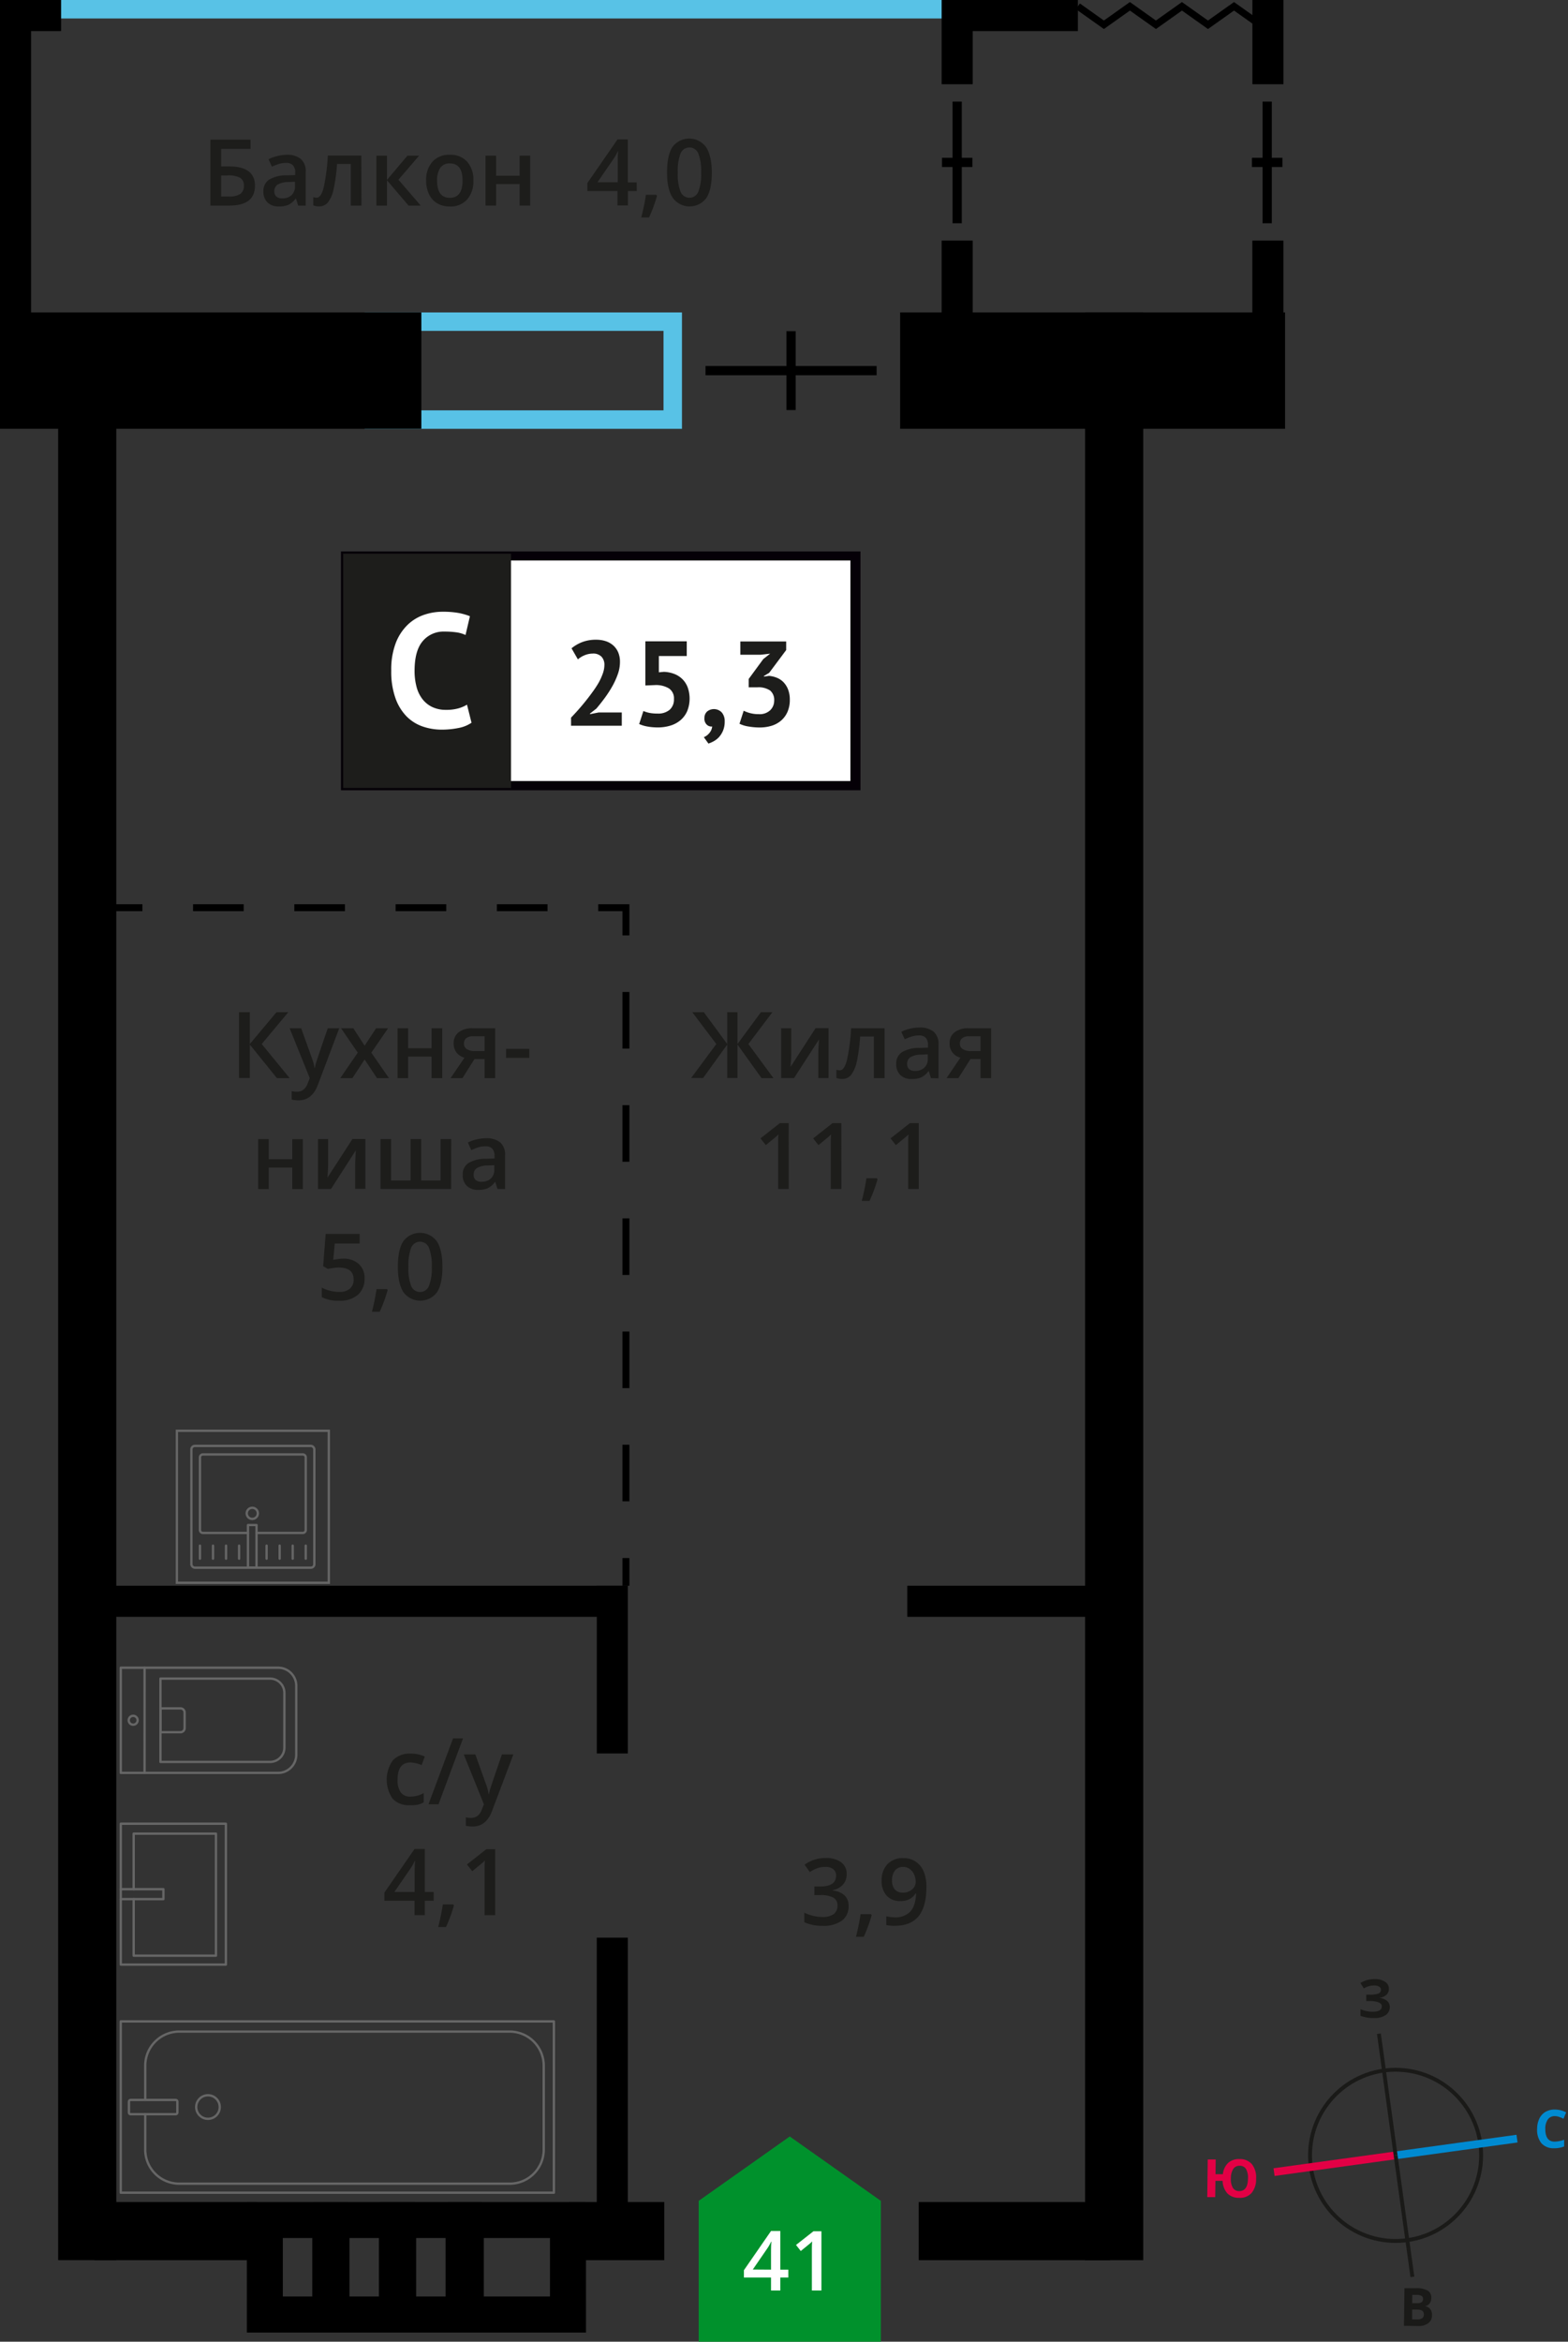 <svg xmlns="http://www.w3.org/2000/svg" width="492.63" height="735.31" viewBox="0 0 492.63 735.31">
  <rect x="0" y="0" width="492.63" height="735.31" fill="#333333" stroke="none"/>
  <defs>
    <style>
      .cls-1 {
        fill: #58c2e6;
      }

      .cls-11, .cls-12, .cls-14, .cls-15, .cls-16, .cls-17, .cls-2, .cls-3, .cls-4, .cls-6 {
        fill: none;
      }

      .cls-2 {
        stroke: #58c2e6;
        stroke-width: 5.8px;
      }

      .cls-11, .cls-12, .cls-2, .cls-3, .cls-6 {
        stroke-miterlimit: 10;
      }

      .cls-11, .cls-12, .cls-3, .cls-6 {
        stroke: #000;
      }

      .cls-11, .cls-12, .cls-3 {
        stroke-width: 2.18px;
      }

      .cls-4 {
        stroke: #666;
        stroke-linecap: round;
        stroke-linejoin: round;
        stroke-width: 0.73px;
      }

      .cls-5 {
        fill: #666;
      }

      .cls-6 {
        stroke-width: 2.9px;
      }

      .cls-10, .cls-7 {
        fill: #1d1d1b;
      }

      .cls-8 {
        fill: #fff;
      }

      .cls-9 {
        fill: #050007;
      }

      .cls-10 {
        stroke: #1d1d1b;
        stroke-width: 1.45px;
      }

      .cls-10, .cls-15, .cls-16, .cls-17 {
        stroke-miterlimit: 22.93;
      }

      .cls-11 {
        stroke-dasharray: 15.91 15.91;
      }

      .cls-12 {
        stroke-dasharray: 17.77 17.77;
      }

      .cls-13 {
        fill: #00912c;
        fill-rule: evenodd;
      }

      .cls-14, .cls-17 {
        stroke: #1a1a18;
      }

      .cls-14 {
        stroke-miterlimit: 22.93;
        stroke-width: 1.22px;
      }

      .cls-15 {
        stroke: #008ad1;
        stroke-width: 2.44px;
      }

      .cls-16 {
        stroke: #e30045;
        stroke-width: 2.44px;
      }

      .cls-17 {
        stroke-width: 1.22px;
      }

      .cls-18 {
        isolation: isolate;
      }

      .cls-19 {
        fill: #008ad1;
      }

      .cls-20 {
        fill: #e30045;
      }

      .cls-21 {
        fill: #1a1a18;
      }
    </style>
  </defs>
  <g id="Layer_8" data-name="Layer 8">
    <g>
      <path class="cls-1" d="M208.46,103.9v24.95H120.35V103.9h88.11m5.8-5.8H114.55v36.55h99.71V98.1Z"/>
      <line class="cls-2" x1="18.27" y1="2.9" x2="301.17" y2="2.9"/>
      <rect y="98.1" width="132.38" height="36.54"/>
      <rect x="282.8" y="98.1" width="76.38" height="36.54"/>
      <rect x="340.91" y="98.1" width="62.83" height="36.54"/>
      <rect x="-273.64" y="399.53" width="602.09" height="18.27" transform="translate(436.07 381.25) rotate(90)"/>
      <rect x="-47.15" y="47.15" width="104.06" height="9.76" transform="translate(56.91 47.15) rotate(90)"/>
      <rect x="287.49" y="8.34" width="26.45" height="9.76" transform="translate(313.94 -287.49) rotate(90)"/>
      <rect x="287.49" y="83.9" width="26.45" height="9.76" transform="translate(389.5 -211.94) rotate(90)"/>
      <rect x="385.12" y="8.34" width="26.45" height="9.76" transform="translate(411.57 -385.12) rotate(90)"/>
      <rect x="385.12" y="83.9" width="26.45" height="9.76" transform="translate(487.12 -309.57) rotate(90)"/>
      <rect width="19.2" height="9.76" transform="translate(19.2 9.76) rotate(180)"/>
      <rect x="299.09" width="39.56" height="9.76" transform="translate(637.74 9.76) rotate(180)"/>
      <rect x="166.04" y="519.39" width="52.68" height="9.76" transform="translate(-331.89 716.64) rotate(-90)"/>
      <rect x="147.88" y="648.05" width="89" height="9.76" transform="translate(-460.56 845.31) rotate(-90)"/>
      <rect x="30.38" y="497.93" width="166.88" height="9.76" transform="translate(227.63 1005.62) rotate(180)"/>
      <rect x="285.04" y="497.93" width="65" height="9.76" transform="translate(635.09 1005.62) rotate(180)"/>
      <rect x="45.56" y="396.09" width="608.97" height="18.27" transform="translate(755.27 55.18) rotate(90)"/>
      <rect x="288.64" y="691.44" width="60.1" height="18.27" transform="translate(637.38 1401.15) rotate(180)"/>
      <rect x="178.66" y="691.44" width="30.05" height="18.27" transform="translate(387.37 1401.15) rotate(180)"/>
      <rect x="29.68" y="691.44" width="51.07" height="18.27" transform="translate(110.42 1401.15) rotate(180)"/>
      <polyline class="cls-3" points="338.65 1.98 346.82 7.78 354.99 1.98 363.17 7.78 371.34 1.98 379.52 7.78 387.7 1.98 395.88 7.78"/>
      <g>
        <g>
          <rect class="cls-4" x="79.09" y="593.58" width="53.79" height="136.08" transform="translate(-555.64 767.61) rotate(-90)"/>
          <rect class="cls-4" x="45.87" y="654.02" width="4.48" height="15.21" rx="0.49" transform="translate(-613.51 709.74) rotate(-90)"/>
          <path class="cls-4" d="M45.63,663.87V675a10.7,10.7,0,0,0,10.69,10.69H160.14A10.7,10.7,0,0,0,170.83,675V648.62a10.7,10.7,0,0,0-10.69-10.69H56.32a10.7,10.7,0,0,0-10.69,10.69v10.76"/>
          <circle class="cls-4" cx="65.34" cy="661.62" r="3.7"/>
        </g>
        <g>
          <path class="cls-4" d="M37.95,523.67H87.39a5.69,5.69,0,0,1,5.69,5.69V551a5.69,5.69,0,0,1-5.69,5.69H37.95a0,0,0,0,1,0,0v-33a0,0,0,0,1,0,0Z"/>
          <path class="cls-4" d="M50.41,527.09H84.84a4.51,4.51,0,0,1,4.51,4.51v17.14a4.51,4.51,0,0,1-4.51,4.51H50.41a0,0,0,0,1,0,0V527.09A0,0,0,0,1,50.41,527.09Z"/>
          <path class="cls-4" d="M50.41,536.44h6.34A1.29,1.29,0,0,1,58,537.73v4.9a1.29,1.29,0,0,1-1.29,1.29H50.41a0,0,0,0,1,0,0v-7.48a0,0,0,0,1,0,0Z"/>
          <circle class="cls-4" cx="41.84" cy="540.17" r="1.4"/>
          <line class="cls-4" x1="45.42" y1="556.68" x2="45.43" y2="523.66"/>
        </g>
        <g>
          <rect class="cls-4" x="37.95" y="572.66" width="33.02" height="44.23"/>
          <polyline class="cls-4" points="37.95 593.22 51.34 593.22 51.34 596.33 37.95 596.33"/>
          <polyline class="cls-4" points="42 593.22 42 575.77 67.85 575.77 67.85 614.09 42 614.09 42 596.33"/>
        </g>
      </g>
      <g>
        <g>
          <rect class="cls-4" x="60.12" y="454.01" width="38.63" height="38.24" rx="1.09" transform="translate(158.88 946.27) rotate(180)"/>
          <path class="cls-4" d="M77.91,481.35H63.74a.93.93,0,0,1-.92-.93V457.63a.93.93,0,0,1,.92-.93H95.13a.93.93,0,0,1,.93.93v22.79a.93.93,0,0,1-.93.93H80.6"/>
          <circle class="cls-4" cx="79.26" cy="475.2" r="1.75"/>
          <rect class="cls-4" x="77.91" y="478.88" width="2.69" height="13.38" transform="translate(158.51 971.13) rotate(180)"/>
          <line class="cls-4" x1="96.06" y1="489.43" x2="96.06" y2="485.34"/>
          <line class="cls-4" x1="91.96" y1="489.43" x2="91.96" y2="485.34"/>
          <line class="cls-4" x1="87.86" y1="489.43" x2="87.86" y2="485.34"/>
          <line class="cls-4" x1="83.76" y1="489.43" x2="83.76" y2="485.34"/>
          <line class="cls-4" x1="75.12" y1="489.43" x2="75.12" y2="485.34"/>
          <line class="cls-4" x1="71.02" y1="489.43" x2="71.02" y2="485.34"/>
          <line class="cls-4" x1="66.92" y1="489.43" x2="66.92" y2="485.34"/>
          <line class="cls-4" x1="62.82" y1="489.43" x2="62.82" y2="485.34"/>
        </g>
        <path class="cls-5" d="M102.94,449.63v47h-47v-47h47m.73-.72H55.21v48.45h48.46V448.91Z"/>
      </g>
      <path d="M172.79,702.75v18.36H152V702.75h20.83m11.31-11.31H140.65v41H184.1v-41Z"/>
      <path d="M140,702.75v18.36h-9.25V702.75H140m11.31-11.31H119.43v41H151.3v-41Z"/>
      <path d="M119.05,702.75v18.36H109.8V702.75h9.25m11.31-11.31H98.49v41h31.87v-41Z"/>
      <path d="M98.11,702.75v18.36H88.86V702.75h9.25m11.32-11.31H77.55v41h31.88v-41Z"/>
      <g>
        <line class="cls-6" x1="248.53" y1="103.99" x2="248.53" y2="128.76"/>
        <line class="cls-6" x1="275.41" y1="116.38" x2="221.65" y2="116.38"/>
      </g>
      <g>
        <line class="cls-6" x1="300.72" y1="31.9" x2="300.72" y2="70.1"/>
        <line class="cls-6" x1="305.5" y1="51" x2="295.94" y2="51"/>
      </g>
      <g>
        <line class="cls-6" x1="398.12" y1="31.9" x2="398.12" y2="70.1"/>
        <line class="cls-6" x1="402.9" y1="51" x2="393.33" y2="51"/>
      </g>
      <g>
        <path class="cls-7" d="M80.1,58.32q0,6.23-8,6.23h-6V43.85H78.73v2.9H69.48v5.51H72Q80.1,52.26,80.1,58.32ZM69.48,61.7h2.44a6.24,6.24,0,0,0,3.57-.8,2.94,2.94,0,0,0,1.13-2.58,2.74,2.74,0,0,0-1.14-2.47,7.53,7.53,0,0,0-4-.76h-2Z"/>
        <path class="cls-7" d="M93.67,64.55,93,62.37h-.12a6.43,6.43,0,0,1-2.28,1.95,7.28,7.28,0,0,1-2.94.51,5,5,0,0,1-3.61-1.24,4.68,4.68,0,0,1-1.29-3.53,4.15,4.15,0,0,1,1.79-3.65,10.45,10.45,0,0,1,5.49-1.35l2.7-.08v-.84a3.13,3.13,0,0,0-.7-2.24,2.84,2.84,0,0,0-2.17-.75,7.35,7.35,0,0,0-2.31.36,16.51,16.51,0,0,0-2.13.83L84.37,50a11.69,11.69,0,0,1,2.79-1A12.9,12.9,0,0,1,90,48.6a6.78,6.78,0,0,1,4.51,1.31A5.11,5.11,0,0,1,96.05,54V64.55Zm-5-2.26a4.1,4.1,0,0,0,2.91-1,3.63,3.63,0,0,0,1.1-2.84V57.07l-2,.09a6.88,6.88,0,0,0-3.42.78,2.41,2.41,0,0,0-1.07,2.15,2.1,2.1,0,0,0,.62,1.62A2.7,2.7,0,0,0,88.71,62.29Z"/>
        <path class="cls-7" d="M113.57,64.55h-3.36V51.49h-4.32a53.68,53.68,0,0,1-1.07,7.88,10.3,10.3,0,0,1-1.75,4.13,3.48,3.48,0,0,1-2.81,1.31,4.65,4.65,0,0,1-1.83-.32v-2.6a3,3,0,0,0,1,.2c1,0,1.72-1.09,2.27-3.25a62.27,62.27,0,0,0,1.3-10h10.52Z"/>
        <path class="cls-7" d="M128,48.89h3.66l-6.48,7.55,7,8.11h-3.83l-6.77-7.94v7.94h-3.32V48.89h3.32v7.6Z"/>
        <path class="cls-7" d="M148.72,56.69a8.55,8.55,0,0,1-2,6,7,7,0,0,1-5.48,2.15,7.52,7.52,0,0,1-3.88-1A6.49,6.49,0,0,1,134.8,61a9.66,9.66,0,0,1-.91-4.31,8.47,8.47,0,0,1,2-5.95,7.08,7.08,0,0,1,5.5-2.14,6.92,6.92,0,0,1,5.39,2.19A8.47,8.47,0,0,1,148.72,56.69Zm-11.4,0c0,3.62,1.33,5.43,4,5.43s4-1.81,4-5.43-1.33-5.37-4-5.37a3.42,3.42,0,0,0-3,1.39A7.05,7.05,0,0,0,137.32,56.69Z"/>
        <path class="cls-7" d="M155.87,48.89v6.29h7.38V48.89h3.33V64.55h-3.33V57.8h-7.38v6.75h-3.33V48.89Z"/>
        <path class="cls-7" d="M200.07,60h-2.79v4.52H194V60h-9.46V57.47L194,43.79h3.24V57.27h2.79Zm-6-2.76v-5.2c0-1.85,0-3.36.14-4.54h-.12a14.94,14.94,0,0,1-1.24,2.26l-5.14,7.48Z"/>
        <path class="cls-7" d="M206.41,61.51a47.37,47.37,0,0,1-2.49,6.78h-2.45a69.93,69.93,0,0,0,1.46-7.11h3.27Z"/>
        <path class="cls-7" d="M223.64,54.2q0,5.4-1.74,8a6.55,6.55,0,0,1-10.54-.08c-1.19-1.8-1.79-4.45-1.79-7.93q0-5.49,1.74-8.08a6.55,6.55,0,0,1,10.54.12C223,48.05,223.64,50.71,223.64,54.2Zm-10.7,0a15.13,15.13,0,0,0,.87,6,3,3,0,0,0,5.58,0,14.91,14.91,0,0,0,.89-6,15,15,0,0,0-.89-6,3,3,0,0,0-5.58,0A15.19,15.19,0,0,0,212.94,54.2Z"/>
      </g>
      <g>
        <path class="cls-7" d="M266,588.48a4.78,4.78,0,0,1-1.15,3.28,5.76,5.76,0,0,1-3.23,1.76v.12a6.16,6.16,0,0,1,3.74,1.55,4.42,4.42,0,0,1,1.25,3.29,5.49,5.49,0,0,1-2.11,4.61,9.7,9.7,0,0,1-6,1.62,13.42,13.42,0,0,1-5.8-1.12v-3a13.25,13.25,0,0,0,2.79,1,11.84,11.84,0,0,0,2.83.35,6,6,0,0,0,3.6-.89,3.23,3.23,0,0,0,1.19-2.76,2.63,2.63,0,0,0-1.32-2.44,8.42,8.42,0,0,0-4.14-.78h-1.79v-2.7h1.82q5,0,5-3.43a2.51,2.51,0,0,0-.87-2,3.87,3.87,0,0,0-2.54-.72,7.79,7.79,0,0,0-2.27.33,10.61,10.61,0,0,0-2.58,1.29l-1.63-2.32a10.92,10.92,0,0,1,6.62-2.09,7.91,7.91,0,0,1,4.88,1.34A4.43,4.43,0,0,1,266,588.48Z"/>
        <path class="cls-7" d="M273.86,601.38a47,47,0,0,1-2.49,6.79h-2.45c.65-2.55,1.13-4.92,1.46-7.11h3.27Z"/>
        <path class="cls-7" d="M291.05,592.56c0,4.08-.82,7.12-2.46,9.14s-4.12,3-7.42,3a11.51,11.51,0,0,1-2.71-.22V601.7a9.6,9.6,0,0,0,2.54.35,6.46,6.46,0,0,0,5-1.81c1.11-1.21,1.71-3.11,1.82-5.7h-.17a5,5,0,0,1-2,1.84,6.31,6.31,0,0,1-2.77.57,5.58,5.58,0,0,1-4.32-1.71,6.68,6.68,0,0,1-1.57-4.7,7.22,7.22,0,0,1,1.82-5.17,6.5,6.5,0,0,1,5-1.91,6.81,6.81,0,0,1,3.85,1.07,7,7,0,0,1,2.54,3.12A12.34,12.34,0,0,1,291.05,592.56Zm-7.22-6.34a3.22,3.22,0,0,0-2.65,1.12,4.91,4.91,0,0,0-.92,3.17,4.16,4.16,0,0,0,.86,2.78,3.2,3.2,0,0,0,2.6,1,4.15,4.15,0,0,0,2.83-1A3.07,3.07,0,0,0,287.7,591a5.83,5.83,0,0,0-.49-2.36,4.26,4.26,0,0,0-1.37-1.74A3.36,3.36,0,0,0,283.83,586.22Z"/>
      </g>
      <g>
        <path class="cls-7" d="M128.73,566.84a6.86,6.86,0,0,1-5.4-2.07,10.52,10.52,0,0,1,.08-12,7.16,7.16,0,0,1,5.59-2.12,10.37,10.37,0,0,1,4.46.92l-1,2.67a10.27,10.27,0,0,0-3.49-.82q-4.06,0-4.06,5.4a6.46,6.46,0,0,0,1,4,3.5,3.5,0,0,0,3,1.32,8.46,8.46,0,0,0,4.2-1.11v2.91a6.5,6.5,0,0,1-1.9.75A11.62,11.62,0,0,1,128.73,566.84Z"/>
        <path class="cls-7" d="M145.47,545.86l-7.7,20.7h-3.15l7.72-20.7Z"/>
        <path class="cls-7" d="M145.71,550.9h3.63l3.18,8.88a16.78,16.78,0,0,1,1,3.57h.11a13.56,13.56,0,0,1,.47-1.89c.22-.75,1.42-4.26,3.59-10.56h3.6l-6.7,17.74q-1.83,4.89-6.09,4.89a9.64,9.64,0,0,1-2.15-.24v-2.64a7.39,7.39,0,0,0,1.71.17q2.41,0,3.39-2.79l.58-1.47Z"/>
        <path class="cls-7" d="M136.26,596.85h-2.79v4.52h-3.24v-4.52h-9.46v-2.56l9.46-13.69h3.24v13.49h2.79Zm-6-2.76v-5.2c0-1.85.05-3.37.14-4.55h-.11a15.16,15.16,0,0,1-1.25,2.27l-5.14,7.48Z"/>
        <path class="cls-7" d="M142.61,598.32a46.51,46.51,0,0,1-2.49,6.78h-2.45a72,72,0,0,0,1.46-7.1h3.27Z"/>
        <path class="cls-7" d="M155.57,601.37h-3.33V588c0-1.6,0-2.86.11-3.8a8.67,8.67,0,0,1-.8.75c-.31.28-1.37,1.14-3.18,2.61l-1.67-2.11,6.09-4.79h2.78Z"/>
      </g>
      <g>
        <path class="cls-7" d="M225.05,327.83l-7.56-10h3.63l7.36,10v-10h3.22v10l7.36-10h3.62l-7.56,10L243,338.54h-3.74L231.7,328v10.5h-3.22V328l-7.58,10.5h-3.76Z"/>
        <path class="cls-7" d="M248.6,322.88v8c0,.93-.07,2.3-.22,4.12l7.86-12.15h4.06v15.66h-3.2v-7.89c0-.43,0-1.14.08-2.11s.1-1.68.13-2.12l-7.83,12.12h-4.06V322.88Z"/>
        <path class="cls-7" d="M277.92,338.54h-3.36V325.48h-4.32a55.33,55.33,0,0,1-1.06,7.88,10.35,10.35,0,0,1-1.76,4.13,3.48,3.48,0,0,1-2.81,1.3,4.66,4.66,0,0,1-1.83-.31v-2.6a3,3,0,0,0,1.05.2c1,0,1.72-1.09,2.27-3.26a60.81,60.81,0,0,0,1.3-9.94h10.52Z"/>
        <path class="cls-7" d="M292.48,338.54l-.67-2.18h-.11a6.6,6.6,0,0,1-2.28,1.95,7.33,7.33,0,0,1-2.95.51,5,5,0,0,1-3.6-1.24,4.69,4.69,0,0,1-1.3-3.53,4.14,4.14,0,0,1,1.8-3.65,10.34,10.34,0,0,1,5.48-1.35l2.71-.08v-.84a3.18,3.18,0,0,0-.7-2.24,2.85,2.85,0,0,0-2.18-.75,7.33,7.33,0,0,0-2.3.36,16.51,16.51,0,0,0-2.13.83L283.17,324a11.69,11.69,0,0,1,2.79-1,13,13,0,0,1,2.86-.35,6.79,6.79,0,0,1,4.52,1.31,5.1,5.1,0,0,1,1.52,4.09v10.55Zm-5-2.27a4.09,4.09,0,0,0,2.91-1,3.67,3.67,0,0,0,1.1-2.84v-1.36l-2,.09a6.77,6.77,0,0,0-3.42.78,2.41,2.41,0,0,0-1.07,2.15,2.1,2.1,0,0,0,.62,1.62A2.7,2.7,0,0,0,287.52,336.27Z"/>
        <path class="cls-7" d="M301.1,338.54h-3.72l4.36-6.42a4.62,4.62,0,0,1-2.49-1.62,4.54,4.54,0,0,1-.91-2.89,4.17,4.17,0,0,1,1.59-3.48,6.76,6.76,0,0,1,4.33-1.25h7.14v15.66h-3.34v-6H304.9Zm.48-10.91a2,2,0,0,0,.92,1.81,4.43,4.43,0,0,0,2.46.6h3.1V325.4h-3.63a3.3,3.3,0,0,0-2.1.58A2,2,0,0,0,301.58,327.63Z"/>
        <path class="cls-7" d="M247.8,373.34h-3.33V360c0-1.59,0-2.86.11-3.79a8.67,8.67,0,0,1-.8.75q-.47.4-3.18,2.61l-1.67-2.11,6.09-4.79h2.78Z"/>
        <path class="cls-7" d="M264.35,373.34H261V360c0-1.59,0-2.86.12-3.79-.22.23-.49.48-.8.75l-3.18,2.61-1.67-2.11,6.09-4.79h2.77Z"/>
        <path class="cls-7" d="M275.7,370.3a48.43,48.43,0,0,1-2.5,6.78h-2.45a67.3,67.3,0,0,0,1.46-7.11h3.27Z"/>
        <path class="cls-7" d="M288.65,373.34h-3.32V360c0-1.59,0-2.86.11-3.79a10.18,10.18,0,0,1-.8.75l-3.18,2.61-1.67-2.11,6.09-4.79h2.77Z"/>
      </g>
      <g>
        <path class="cls-7" d="M91,338.54H87L78.49,328v10.5H75.1V317.83h3.39v10l8.38-10h3.71l-8.35,10Z"/>
        <path class="cls-7" d="M91,322.88h3.63l3.18,8.88a16.28,16.28,0,0,1,1,3.56h.11a15.15,15.15,0,0,1,.47-1.89q.33-1.11,3.59-10.55h3.6l-6.7,17.74q-1.82,4.89-6.09,4.89a9.64,9.64,0,0,1-2.15-.24v-2.64a7.39,7.39,0,0,0,1.71.17q2.41,0,3.39-2.79l.58-1.47Z"/>
        <path class="cls-7" d="M112.4,330.54l-5.25-7.66H111l3.56,5.48,3.6-5.48h3.77l-5.27,7.66,5.54,8h-3.77l-3.87-5.86-3.85,5.86H106.9Z"/>
        <path class="cls-7" d="M128.22,322.88v6.28h7.38v-6.28h3.33v15.66H135.6v-6.76h-7.38v6.76H124.9V322.88Z"/>
        <path class="cls-7" d="M145.29,338.54h-3.73l4.37-6.42a4.69,4.69,0,0,1-2.5-1.62,4.59,4.59,0,0,1-.9-2.89,4.19,4.19,0,0,1,1.58-3.48,6.79,6.79,0,0,1,4.34-1.25h7.13v15.66h-3.34v-6h-3.16Zm.48-10.91a2,2,0,0,0,.91,1.81,4.43,4.43,0,0,0,2.46.6h3.1V325.4h-3.62a3.35,3.35,0,0,0-2.11.58A2,2,0,0,0,145.77,327.63Z"/>
        <path class="cls-7" d="M159,332.18v-2.83h7.28v2.83Z"/>
        <path class="cls-7" d="M84.44,357.68V364h7.38v-6.29h3.33v15.66H91.82v-6.75H84.44v6.75H81.11V357.68Z"/>
        <path class="cls-7" d="M103.09,357.68v8c0,.94-.07,2.31-.22,4.12l7.86-12.15h4.06v15.66h-3.2v-7.88c0-.44,0-1.14.08-2.11s.09-1.68.13-2.13L104,373.34H99.91V357.68Z"/>
        <path class="cls-7" d="M141.73,373.34H119.54V357.68h3.32v13H129v-13h3.33v13h6.09v-13h3.34Z"/>
        <path class="cls-7" d="M156.29,373.34l-.67-2.18h-.11a6.39,6.39,0,0,1-2.28,1.95,7.15,7.15,0,0,1-2.95.52,5,5,0,0,1-3.6-1.25,4.63,4.63,0,0,1-1.3-3.53,4.14,4.14,0,0,1,1.8-3.65,10.35,10.35,0,0,1,5.48-1.34l2.7-.09v-.84a3.15,3.15,0,0,0-.7-2.24,2.82,2.82,0,0,0-2.17-.74,7.43,7.43,0,0,0-2.31.35,18,18,0,0,0-2.12.84L147,358.76a11.71,11.71,0,0,1,2.79-1,12.86,12.86,0,0,1,2.86-.34,6.76,6.76,0,0,1,4.51,1.3,5.08,5.08,0,0,1,1.52,4.09v10.55Zm-5-2.26a4.14,4.14,0,0,0,2.91-1,3.7,3.7,0,0,0,1.1-2.84v-1.36l-2,.08a6.87,6.87,0,0,0-3.42.79,2.36,2.36,0,0,0-1.07,2.14,2.07,2.07,0,0,0,.62,1.62A2.64,2.64,0,0,0,151.33,371.08Z"/>
        <path class="cls-7" d="M107.7,395.22a7.08,7.08,0,0,1,5,1.66,5.78,5.78,0,0,1,1.83,4.51,6.62,6.62,0,0,1-2.08,5.18,8.54,8.54,0,0,1-5.9,1.86,11.09,11.09,0,0,1-5.45-1.12v-3a10,10,0,0,0,2.63,1,11.91,11.91,0,0,0,2.77.36,5.11,5.11,0,0,0,3.42-1,3.64,3.64,0,0,0,1.18-2.94q0-3.72-4.73-3.72a12.47,12.47,0,0,0-1.64.14c-.66.09-1.23.19-1.72.3l-1.48-.87.79-10.12H113v3h-7.83l-.47,5.13,1.21-.2A12.26,12.26,0,0,1,107.7,395.22Z"/>
        <path class="cls-7" d="M121.79,405.1a47,47,0,0,1-2.49,6.79h-2.45a69.93,69.93,0,0,0,1.46-7.11h3.27Z"/>
        <path class="cls-7" d="M139,397.8c0,3.59-.57,6.27-1.73,8a6.55,6.55,0,0,1-10.54-.08Q125,403,125,397.8q0-5.49,1.74-8.08a6.55,6.55,0,0,1,10.54.12Q139,392.55,139,397.8Zm-10.69,0a15.08,15.08,0,0,0,.87,6,3,3,0,0,0,5.58,0,14.82,14.82,0,0,0,.89-6,15,15,0,0,0-.89-6,3,3,0,0,0-5.58,0A15.24,15.24,0,0,0,128.32,397.8Z"/>
      </g>
      <g>
        <rect class="cls-8" x="108.55" y="174.58" width="158.65" height="72.12"/>
        <path class="cls-9" d="M267.18,176H110.28v69.25h156.9ZM108.7,173.15H270.34v75H107.12v-75Z"/>
        <rect class="cls-10" x="108.55" y="174.58" width="51.27" height="72.12"/>
        <g>
          <path class="cls-7" d="M194.78,207.85a11.48,11.48,0,0,1-.7,3.9,23.87,23.87,0,0,1-1.77,3.86,36.47,36.47,0,0,1-2.39,3.66c-.87,1.17-1.72,2.25-2.56,3.23l-2,1.56v.19l2.72-.53h7.27v4.16H179.41v-2.54c.61-.63,1.29-1.36,2.05-2.21s1.52-1.74,2.29-2.69,1.52-1.92,2.25-2.93a33.45,33.45,0,0,0,2-3,18.6,18.6,0,0,0,1.38-3,8.18,8.18,0,0,0,.51-2.73,3.67,3.67,0,0,0-.89-2.55,3.58,3.58,0,0,0-2.82-1,6.67,6.67,0,0,0-2.48.51,7.3,7.3,0,0,0-2.14,1.31l-2-3.48a12.22,12.22,0,0,1,3.35-1.95,12,12,0,0,1,4.41-.74,9.52,9.52,0,0,1,3,.45,6.71,6.71,0,0,1,2.34,1.33,6.11,6.11,0,0,1,1.56,2.18A7.53,7.53,0,0,1,194.78,207.85Z"/>
          <path class="cls-7" d="M206.6,224.06a5.5,5.5,0,0,0,3.82-1.21,4.31,4.31,0,0,0,1.32-3.34,3.74,3.74,0,0,0-1.55-3.33,7.86,7.86,0,0,0-4.43-1.06l-3,.12V201.38h13V206H207v5.11l1.55-.15a10.09,10.09,0,0,1,3.36.68,7.46,7.46,0,0,1,2.55,1.68,7.23,7.23,0,0,1,1.63,2.62,10.57,10.57,0,0,1-.19,7.36,7.92,7.92,0,0,1-2.1,2.84,9,9,0,0,1-3.16,1.7,13.25,13.25,0,0,1-4,.57,17.84,17.84,0,0,1-3.24-.28,10.9,10.9,0,0,1-2.59-.78l1.33-4.09a9.5,9.5,0,0,0,1.91.59A12.9,12.9,0,0,0,206.6,224.06Z"/>
          <path class="cls-7" d="M221.32,225.46a2.64,2.64,0,0,1,.85-2.05,3.4,3.4,0,0,1,4.6.31,4.12,4.12,0,0,1,.91,2.8,7.27,7.27,0,0,1-.53,2.93,7.06,7.06,0,0,1-1.3,2.05,6.59,6.59,0,0,1-1.67,1.28,9.14,9.14,0,0,1-1.61.7l-1.44-2a4.39,4.39,0,0,0,1.78-1.36,3.63,3.63,0,0,0,.84-2,2.07,2.07,0,0,1-1.65-.53A2.55,2.55,0,0,1,221.32,225.46Z"/>
          <path class="cls-7" d="M238.4,224.25A4.8,4.8,0,0,0,242,223a4.17,4.17,0,0,0,1.23-3,3.83,3.83,0,0,0-1.28-3.18,6.52,6.52,0,0,0-4-1h-2.73v-2.62l4.58-6.24,2.16-1.71-3,.34h-6.36v-4.16H247v2.69l-5.34,7.15-1.66,1v.18l1.59-.22a8.46,8.46,0,0,1,2.51.6,6.11,6.11,0,0,1,2.09,1.42,7,7,0,0,1,1.42,2.29,8.74,8.74,0,0,1,.53,3.15,9.33,9.33,0,0,1-.74,3.86,7.62,7.62,0,0,1-2,2.72,8.34,8.34,0,0,1-3,1.63,12.92,12.92,0,0,1-3.75.53,20.81,20.81,0,0,1-3.45-.3,9.87,9.87,0,0,1-2.87-.87l1.32-4.09a10.57,10.57,0,0,0,2.18.79A10.41,10.41,0,0,0,238.4,224.25Z"/>
        </g>
        <path class="cls-8" d="M148.14,226.94A10.73,10.73,0,0,1,144,228.6a26,26,0,0,1-5.16.51,18.29,18.29,0,0,1-6.08-1,13.09,13.09,0,0,1-5.06-3.2,15.6,15.6,0,0,1-3.48-5.75,24.79,24.79,0,0,1-1.3-8.56,23.3,23.3,0,0,1,1.45-8.77,15.85,15.85,0,0,1,3.77-5.7,13.89,13.89,0,0,1,5.16-3.1,17.9,17.9,0,0,1,5.69-.94,27.86,27.86,0,0,1,5.16.4,19.94,19.94,0,0,1,3.49,1l-1.38,5.9a10.17,10.17,0,0,0-2.77-.82,26.61,26.61,0,0,0-3.89-.25,8.48,8.48,0,0,0-6.79,3q-2.56,3-2.56,9.32a19.13,19.13,0,0,0,.61,5,10.71,10.71,0,0,0,1.85,3.87,8.58,8.58,0,0,0,3.1,2.5,9.89,9.89,0,0,0,4.3.89,13.78,13.78,0,0,0,3.86-.46,11,11,0,0,0,2.75-1.17Z"/>
      </g>
      <g>
        <line class="cls-3" x1="36.04" y1="285.02" x2="44.74" y2="285.02"/>
        <line class="cls-11" x1="60.65" y1="285.02" x2="179.99" y2="285.02"/>
        <polyline class="cls-3" points="187.94 285.02 196.65 285.02 196.65 293.72"/>
        <line class="cls-12" x1="196.65" y1="311.49" x2="196.65" y2="480.34"/>
        <line class="cls-3" x1="196.65" y1="489.23" x2="196.65" y2="497.93"/>
      </g>
      <polygon class="cls-13" points="219.51 691.07 219.52 691.07 233.82 680.97 248.12 670.86 262.43 680.97 276.73 691.07 276.74 691.07 276.74 691.08 276.74 735.3 219.51 735.31 219.51 691.08 219.51 691.07"/>
      <g>
        <path class="cls-8" d="M247.67,715.16h-2.51v4.07h-2.92v-4.07h-8.52v-2.3l8.52-12.32h2.92v12.14h2.51Zm-5.43-2.48V708c0-1.67,0-3,.12-4.09h-.1a14.74,14.74,0,0,1-1.12,2l-4.63,6.73Z"/>
        <path class="cls-8" d="M258.07,719.23h-3v-12c0-1.44,0-2.58.1-3.42a8.22,8.22,0,0,1-.72.68c-.28.24-1.23,1-2.86,2.34l-1.5-1.9,5.48-4.31h2.5Z"/>
      </g>
    </g>
    <g>
      <circle class="cls-14" cx="438.46" cy="676.79" r="26.88"/>
      <line class="cls-15" x1="476.61" y1="671.54" x2="438.45" y2="676.79"/>
      <line class="cls-16" x1="400.28" y1="682.05" x2="438.45" y2="676.79"/>
      <line class="cls-17" x1="433.22" y1="638.6" x2="438.47" y2="676.79"/>
      <line class="cls-17" x1="443.74" y1="714.95" x2="438.47" y2="676.79"/>
      <g class="cls-18">
        <path class="cls-19" d="M488.52,664.48a2.57,2.57,0,0,0-2.2,1,5,5,0,0,0-.82,3q0,4,2.92,4a9.38,9.38,0,0,0,3-.59l0,2.11a8.29,8.29,0,0,1-3.25.56,5,5,0,0,1-3.93-1.62,6.64,6.64,0,0,1-1.31-4.51,7.38,7.38,0,0,1,.72-3.22,4.84,4.84,0,0,1,1.95-2.1,5.72,5.72,0,0,1,3-.7,7.88,7.88,0,0,1,3.45.88l-.83,2a13.9,13.9,0,0,0-1.33-.56A4.18,4.18,0,0,0,488.52,664.48Z"/>
      </g>
      <g class="cls-18">
        <path class="cls-20" d="M394.64,684.12a6.69,6.69,0,0,1-1.42,4.48,4.87,4.87,0,0,1-3.93,1.53,5,5,0,0,1-3.67-1.39,6.08,6.08,0,0,1-1.5-3.94l-2.26,0-.07,5.1-2.5,0,.15-11.82,2.51,0-.06,4.63,2.31,0a5.6,5.6,0,0,1,1.66-3.55,5,5,0,0,1,3.61-1.2,4.87,4.87,0,0,1,3.88,1.64A6.7,6.7,0,0,1,394.64,684.12Zm-7.93-.11a5.3,5.3,0,0,0,.64,3,2.22,2.22,0,0,0,2,1q2.69,0,2.73-3.95a5.49,5.49,0,0,0-.62-3,2.24,2.24,0,0,0-2-1,2.29,2.29,0,0,0-2,1A5.42,5.42,0,0,0,386.71,684Z"/>
      </g>
      <g class="cls-18">
        <path class="cls-21" d="M441.25,718.5l3.68,0a7.11,7.11,0,0,1,3.64.77,2.49,2.49,0,0,1,1.11,2.29,2.94,2.94,0,0,1-.52,1.73,2,2,0,0,1-1.34.8v.08a2.61,2.61,0,0,1,1.61,1,3,3,0,0,1,.47,1.84,3,3,0,0,1-1.2,2.5,5.06,5.06,0,0,1-3.18.87l-4.43-.06Zm2.42,6.71,0,3.08,1.63,0a2.4,2.4,0,0,0,1.53-.37,1.43,1.43,0,0,0,.51-1.21c0-1-.68-1.48-2.08-1.5Zm0-2,1.46,0a2.62,2.62,0,0,0,1.48-.3,1.16,1.16,0,0,0,.47-1,1,1,0,0,0-.48-1,3.25,3.25,0,0,0-1.57-.31l-1.32,0Z"/>
      </g>
      <g class="cls-18">
        <path class="cls-21" d="M436.36,624.56a2.44,2.44,0,0,1-.84,1.87,4,4,0,0,1-2.2.92v0a4.51,4.51,0,0,1,2.48.94,2.4,2.4,0,0,1,.84,1.92,3,3,0,0,1-1.35,2.57,6.2,6.2,0,0,1-3.67.89,11.33,11.33,0,0,1-4.18-.69l0-2.1a7.74,7.74,0,0,0,1.78.59,9.54,9.54,0,0,0,1.91.23c2,0,3-.54,3-1.7,0-.52-.3-.92-.94-1.21a7.2,7.2,0,0,0-2.83-.46l-1.11,0,0-2,1,0a7.52,7.52,0,0,0,2.73-.32,1.22,1.22,0,0,0,.88-1.17,1.11,1.11,0,0,0-.53-1,2.86,2.86,0,0,0-1.61-.39,6.15,6.15,0,0,0-3.23.92l-1.07-1.69a7.69,7.69,0,0,1,2.16-.95,9.49,9.49,0,0,1,2.52-.28,5.35,5.35,0,0,1,3.07.85A2.51,2.51,0,0,1,436.36,624.56Z"/>
      </g>
    </g>
  </g>
</svg>
